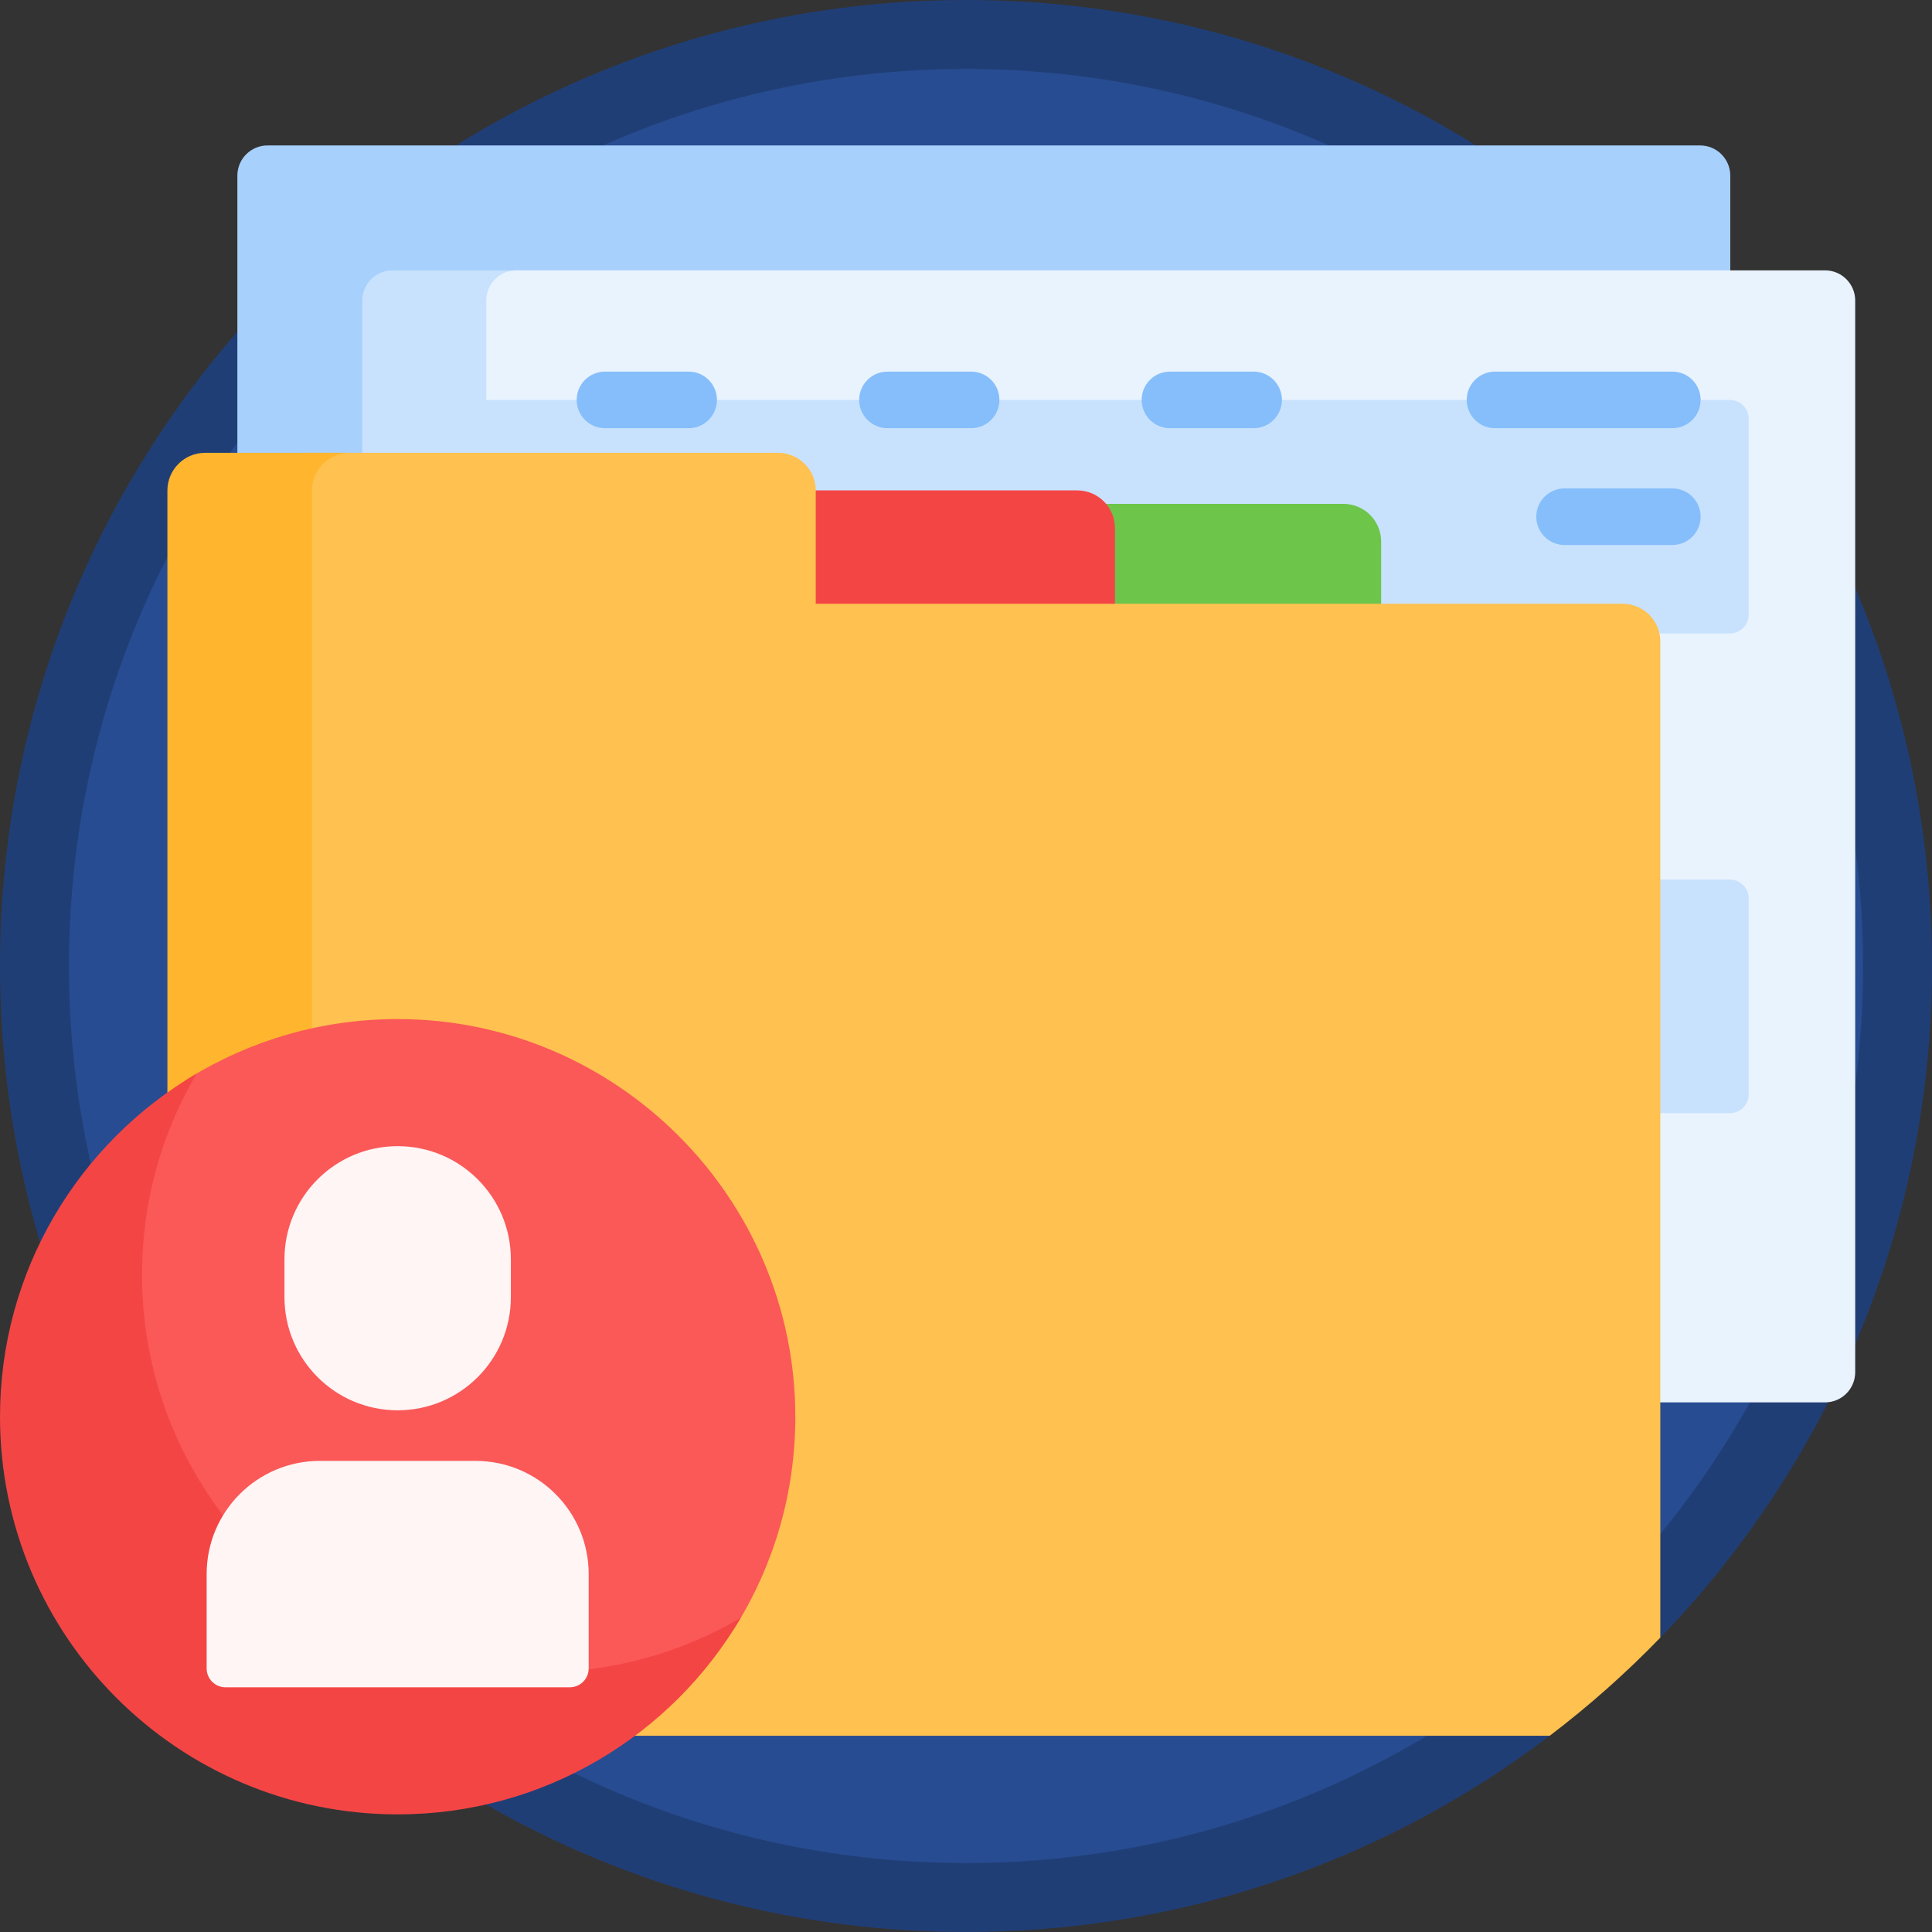 <svg xmlns="http://www.w3.org/2000/svg" id="Capa_1" height="512" viewBox="0 0 512 512" width="512"><rect x="0" y="0" width="512" height="512" fill="#333333" stroke="none"/><g><path d="m512 256c0 69.164-27.428 131.921-72 177.989-1.215 1.256-9.675-2.943-10.915-1.712-6.156 6.108-12.62 11.906-19.367 17.368-2.062 1.669 3.08 8.75.966 10.356-42.97 32.633-96.565 52-154.684 52-141.385-.001-256-114.616-256-256.001s114.615-256 256-256 256 114.615 256 256z" fill="#203e76"></path><path d="m493.723 256c0 131.291-106.432 237.723-237.723 237.723s-237.723-106.432-237.723-237.723 106.432-237.723 237.723-237.723 237.723 106.432 237.723 237.723z" fill="#274c91"></path><path d="m450.543 338.543h-379.639c-4.418 0-8-3.582-8-8v-284c0-4.418 3.582-8 8-8h379.638c4.418 0 8 3.582 8 8v284c.001 4.418-3.581 8-7.999 8z" fill="#a7d0fc"></path><path d="m137.33 371.647h-33.321c-4.418 0-8-3.582-8-8v-284c0-4.418 3.582-8 8-8h33.321c4.418 0 8 3.582 8 8v284c0 4.418-3.582 8-8 8z" fill="#c8e2fd"></path><path d="m491.647 79.647v284c0 4.418-3.582 8-8 8h-346.778c-4.418 0-8-3.582-8-8v-284c0-4.418 3.582-8 8-8h346.778c4.418 0 8 3.582 8 8z" fill="#e9f3fe"></path><path d="m463.422 110.979v51.906c0 2.761-2.239 5-5 5h-329.188c-2.761 0-5-2.239-5-5v-51.906c0-2.761 2.239-5 5-5h329.188c2.761 0 5 2.238 5 5zm-5 122.115h-329.188c-2.761 0-5 2.239-5 5v51.906c0 2.761 2.239 5 5 5h329.188c2.761 0 5-2.239 5-5v-51.906c0-2.761-2.239-5-5-5z" fill="#c8e2fd"></path><path d="m443.188 144.432h-28.56c-4.142 0-7.5-3.358-7.5-7.5 0-4.142 3.358-7.5 7.5-7.5h28.56c4.142 0 7.5 3.358 7.5 7.5 0 4.142-3.358 7.5-7.5 7.5zm7.5-38.453c0-4.142-3.358-7.5-7.5-7.5h-47c-4.142 0-7.5 3.358-7.5 7.5 0 4.142 3.358 7.5 7.5 7.5h47c4.142 0 7.5-3.358 7.5-7.5zm-110.965 0c0-4.142-3.358-7.5-7.5-7.5h-22.177c-4.142 0-7.5 3.358-7.5 7.5 0 4.142 3.358 7.5 7.5 7.5h22.177c4.143 0 7.5-3.358 7.5-7.5zm-74.861 0c0-4.142-3.358-7.5-7.5-7.5h-22.177c-4.142 0-7.5 3.358-7.5 7.5 0 4.142 3.358 7.5 7.5 7.5h22.177c4.142 0 7.5-3.358 7.5-7.5zm-74.862 0c0-4.142-3.358-7.5-7.5-7.5h-22.177c-4.142 0-7.5 3.358-7.5 7.5 0 4.142 3.358 7.5 7.5 7.5h22.177c4.142 0 7.5-3.358 7.5-7.5z" fill="#86befb"></path><path d="m366.021 243.532h-78.667v-110h68.667c5.523 0 10 4.477 10 10z" fill="#6dc54a"></path><path d="m295.475 239.957h-105.475v-110h95.475c5.523 0 10 4.477 10 10z" fill="#f44545"></path><path d="m440 170v263.989c-9.088 9.393-18.89 18.093-29.316 26.011h-309.368c-11.048-8.39-21.394-17.657-30.933-27.698v-302.302c0-5.523 4.477-10 10-10h125.798c5.523 0 10 4.477 10 10v30h213.819c5.523 0 10 4.477 10 10z" fill="#ffc14f"></path><path d="m92.66 460h-38.298c-5.523 0-10-4.477-10-10v-320c0-5.523 4.477-10 10-10h38.298c-5.523 0-10 4.477-10 10v320c0 5.523 4.477 10 10 10z" fill="#ffb52d"></path><path d="m210.766 375.448c0 20.131-5.645 38.943-15.438 54.941-1.429 2.334-3.396 4.301-5.73 5.73-15.998 9.793-34.81 15.438-54.941 15.438-58.008 0-105.384-47.376-105.384-105.384 0-20.123 5.64-38.928 15.426-54.921 1.436-2.347 3.414-4.326 5.762-5.762 15.993-9.786 34.799-15.426 54.921-15.426 58.008-.001 105.384 47.376 105.384 105.384z" fill="#fb5858"></path><path d="m196.315 428.742c-18.306 31.166-52.175 52.087-90.932 52.087-58.201.001-105.383-47.181-105.383-105.382 0-38.757 20.922-72.626 52.088-90.932-9.184 15.636-14.451 33.851-14.451 53.295 0 58.201 47.182 105.383 105.383 105.383 19.444 0 37.659-5.267 53.295-14.451z" fill="#f44545"></path><path d="m75.383 343.745v-10c0-16.568 13.431-30 30-30 16.569 0 30 13.432 30 30v10c0 16.569-13.431 30-30 30-16.569 0-30-13.432-30-30zm50.621 43.404h-41.242c-16.569 0-30 13.432-30 30v25c0 2.761 2.239 5 5 5h91.242c2.761 0 5-2.239 5-5v-25c0-16.568-13.432-30-30-30z" fill="#fff5f5"></path></g></svg>